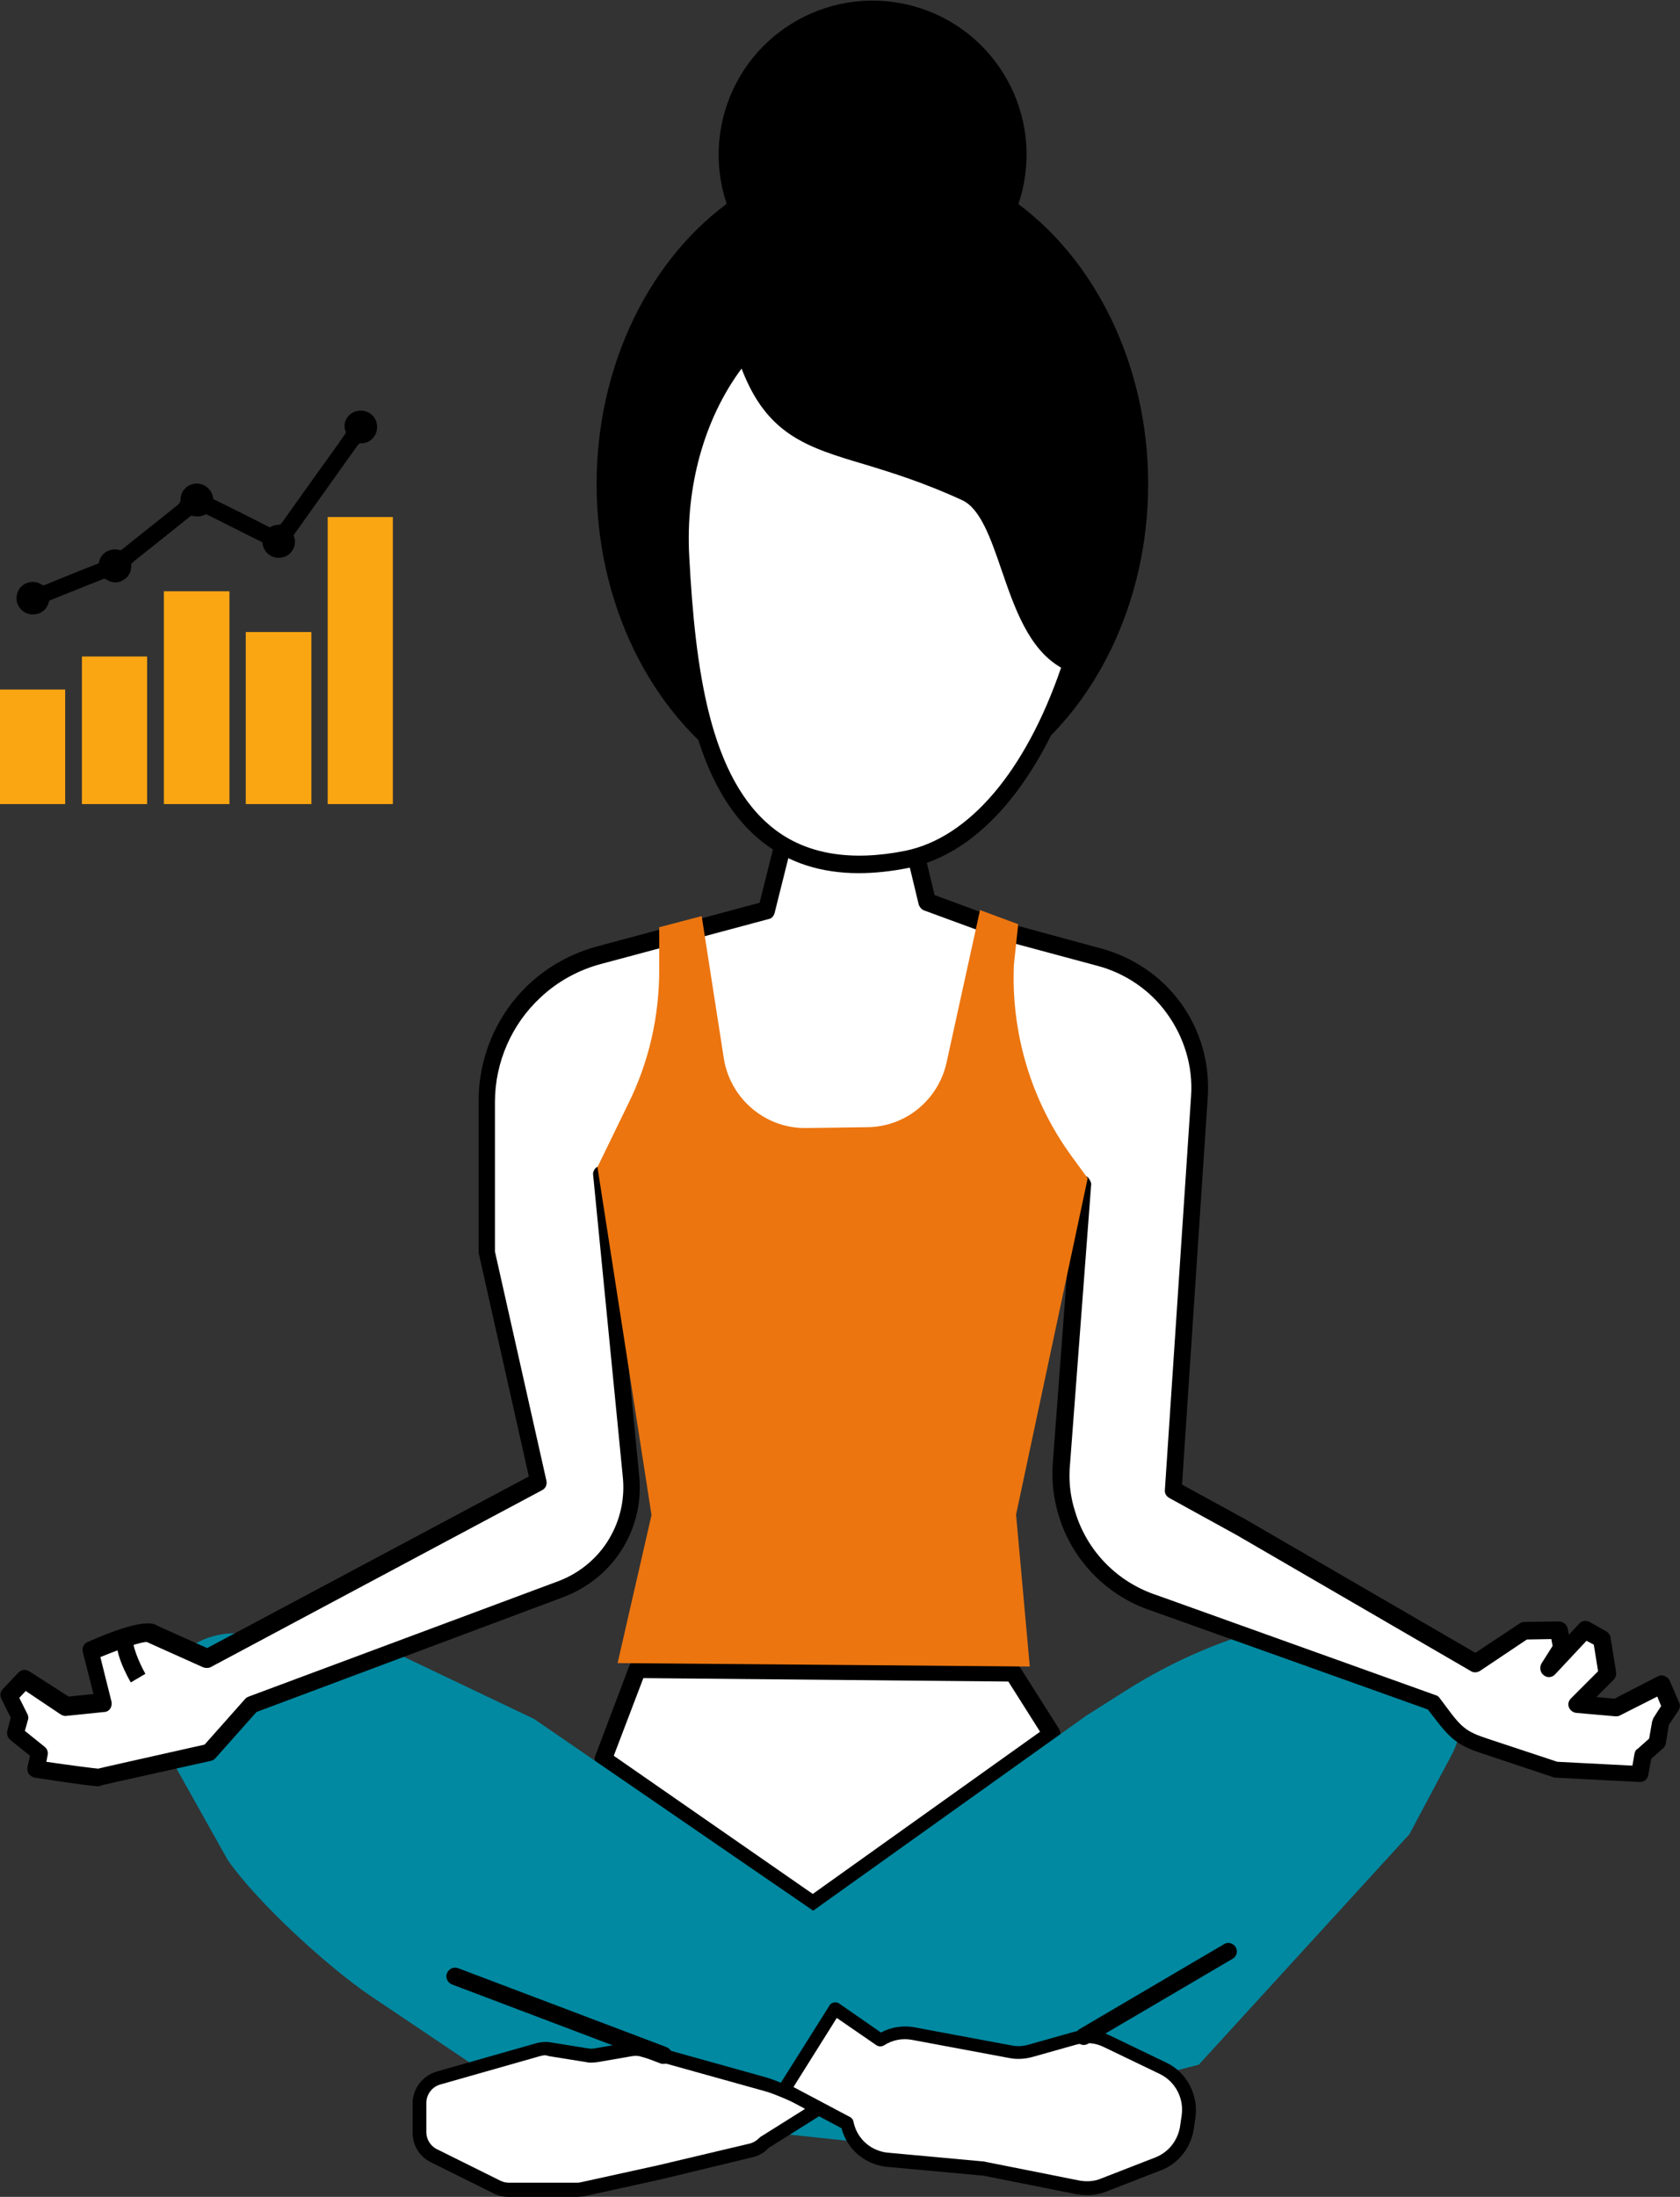 <?xml version="1.0" encoding="utf-8"?>
<!-- Generator: Adobe Illustrator 27.8.0, SVG Export Plug-In . SVG Version: 6.00 Build 0)  -->
<svg version="1.1" id="Capa_2_00000024718170126348221200000001613607402198965403_"
	 xmlns="http://www.w3.org/2000/svg" xmlns:xlink="http://www.w3.org/1999/xlink" x="0px" y="0px" viewBox="0 0 391.7 512"
	 style="enable-background:new 0 0 391.7 512;" xml:space="preserve">
<rect x="0" y="0" width="391.7" height="512" fill="#333333" stroke="none"/>
<style type="text/css">
	.st0{fill:#FAA512;}
	.st1{fill:#FFFFFF;}
	.st2{fill:#0089A1;}
	.st3{fill:#EC750F;}
</style>
<g id="_Ñëîé_1">
	<g>
		<g>
			<path class="st0" d="M91.7,187.4H76.4v-66.9h15.2V187.4z"/>
			<path d="M84.1,95.7c2,0,3.7,1.5,3.8,3.5c0.2,2-1.2,3.8-3.2,4.1c-0.1,0-0.2,0-0.3,0c-0.5-0.1-0.8,0.2-1.1,0.6
				c-4.6,6.5-9.3,13-13.9,19.5c-0.3,0.4-0.5,0.7-0.8,1.1c-0.1,0.1-0.1,0.3-0.1,0.4c1,2.5-0.9,5.2-3.6,5.1c-1.9,0-3.5-1.5-3.7-3.4
				c0-0.1-0.1-0.3-0.2-0.3c-4.3-2.1-8.5-4.3-12.8-6.4c-0.1-0.1-0.3,0-0.3,0c-1,0.5-2,0.6-3.1,0.3c-0.1,0-0.3,0-0.4,0.1
				c-3.5,2.8-7,5.6-10.5,8.4c-1,0.8-2.1,1.6-3.1,2.5c-0.1,0.1-0.2,0.2-0.2,0.3c0.1,1.6-0.5,2.9-1.9,3.7c-1.3,0.8-2.7,0.7-4-0.2
				c-0.2-0.1-0.3-0.1-0.5-0.1c-4.2,1.7-8.4,3.3-12.5,5c-0.2,0.1-0.2,0.2-0.3,0.3c-0.4,1.9-1.9,3-3.8,3c-1.8,0-3.4-1.4-3.7-3.1
				c-0.3-2.1,0.9-4,3-4.4c1.1-0.2,2,0,2.9,0.6c0.2,0.1,0.3,0.1,0.5,0.1c4.1-1.7,8.3-3.4,12.4-5c0.3-0.1,0.4-0.2,0.4-0.5
				c0.5-2.1,2.7-3.3,4.8-2.7c0.2,0.1,0.3,0,0.5-0.1c4.3-3.5,8.7-6.9,13-10.4c0.4-0.3,0.7-0.7,0.7-1.3c0-2,1.6-3.6,3.6-3.7
				c2-0.1,3.7,1.4,4,3.4c0,0.2,0.1,0.3,0.2,0.3c4.3,2.1,8.5,4.2,12.8,6.4c0.2,0.1,0.3,0.1,0.4,0c0.6-0.3,1.2-0.5,1.9-0.5
				c0.3,0,0.4-0.1,0.6-0.3c2.9-4.1,5.8-8.1,8.7-12.2c2.1-2.9,4.2-5.8,6.2-8.7c0.1-0.2,0.1-0.3,0.1-0.5
				C79.6,98.3,81.4,95.7,84.1,95.7L84.1,95.7z"/>
			<path class="st0" d="M53.5,137.8v49.6H38.2v-49.6H53.5z"/>
			<path class="st0" d="M57.3,187.4v-40.1h15.3v40.1H57.3z"/>
			<path class="st0" d="M34.3,187.4H19.1v-34.4h15.2V187.4z"/>
			<path class="st0" d="M15.2,187.4H0v-26.7h15.2V187.4z"/>
		</g>
		<ellipse cx="203.4" cy="112.8" rx="64.3" ry="76.9"/>
		<g>
			<polygon class="st1" points="148.6,389.1 140.7,410 189.5,443.9 245.2,404.2 236.1,389.9 			"/>
			<path d="M189.5,445.9c-0.4,0-0.8-0.1-1.1-0.4l-48.9-33.9c-0.8-0.5-1.1-1.5-0.7-2.4l7.9-20.9c0.3-0.8,1-1.3,1.9-1.3h0l87.6,0.8
				c0.7,0,1.3,0.4,1.7,0.9l9,14.2c0.6,0.9,0.3,2.1-0.5,2.7l-55.7,39.7C190.4,445.8,189.9,445.9,189.5,445.9L189.5,445.9z
				 M143.1,409.2l46.4,32.2l53-37.8l-7.4-11.7l-85.1-0.8L143.1,409.2z"/>
		</g>
		<g>
			<path class="st2" d="M110.1,481.1l-23.8-16c-10-6.8-26.3-21.7-33.2-31.6l-13.5-24.1c-4.2-6.1-4.3-14-0.4-20.3l0,0
				c3.5-5.5,9.8-8.8,16.4-8.4l30.5,1.6l38.4,18.3l65.1,44.7l63.6-45.4l9.3-5.9c11.2-7.1,23.4-12.3,36.2-15.4l11.6-2.8
				c5.5-1.3,11.3-0.5,16.2,2.5l3.9,2.3c4.7,2.8,8.1,7.2,9.6,12.5l0,0c1.6,5.4,1,11.2-1.7,16.2l-9.7,18.2l-49.1,53.7l-72.8,18.7
				l-44.2-4.7L110.1,481.1L110.1,481.1z"/>
			<g>
				<path class="st1" d="M147,477.6l-8.1,1.4c-0.7,0.1-1.4,0.1-2.1,0l-8.7-1.4c-0.9-0.1-1.8-0.1-2.7,0.1l-23.3,6.6
					c-2.6,0.8-4.4,3.1-4.4,5.9v6.8c0,2.3,1.3,4.4,3.4,5.5l14.7,7.3c0.9,0.4,1.8,0.6,2.7,0.6h15.8c0.4,0,0.9,0,1.3-0.1l18.2-4
					l21.1-5.1c1.2-0.3,2.4-1,3.2-1.9l12.3-7.8c1-1.1-2.2-0.3-2.2-1.8c0,0-7.2-3.3-9.8-4l-28.7-8C148.7,477.4,147.8,477.4,147,477.6
					L147,477.6z"/>
				<path d="M134.3,512h-15.8c-1.2,0-2.4-0.3-3.4-0.8l-14.7-7.3c-2.6-1.3-4.2-3.9-4.2-6.9v-6.8c0-3.4,2.3-6.4,5.6-7.4l23.2-6.6
					c1.1-0.3,2.3-0.4,3.4-0.2l8.7,1.4c0.5,0.1,1,0.1,1.5,0l8.1-1.4l0,0c1.1-0.2,2.3-0.1,3.4,0.2l28.7,8c2.7,0.8,9.8,4,10.1,4.1
					c0.4,0.2,0.7,0.5,0.8,0.9c0.1,0,0.2,0,0.4,0.1c0.6,0.1,1.7,0.3,2.1,1.4c0.1,0.4,0.2,1.1-0.5,2c-0.1,0.1-0.2,0.2-0.4,0.3
					l-12.1,7.6c-1,1.1-2.4,1.9-3.9,2.2l-21.1,5.1l-18.2,4C135.4,511.9,134.9,512,134.3,512L134.3,512z M127.1,479
					c-0.4,0-0.8,0.1-1.2,0.2l-23.2,6.6c-1.9,0.5-3.3,2.3-3.3,4.3v6.8c0,1.7,1,3.3,2.5,4l14.7,7.3c0.6,0.3,1.3,0.5,2,0.5h15.8
					c0.3,0,0.6,0,1-0.1l18.2-4l21.1-5c0.9-0.2,1.7-0.7,2.4-1.4c0.1-0.1,0.2-0.2,0.4-0.3l10.2-6.4c-0.2-0.2-0.4-0.4-0.6-0.6
					c-1.8-0.8-6.9-3.1-9-3.6l-28.7-8c-0.6-0.2-1.3-0.2-2-0.1l-8.1,1.4c-0.9,0.1-1.7,0.2-2.6,0l-8.7-1.4
					C127.6,479.1,127.3,479,127.1,479L127.1,479z"/>
			</g>
			<g>
				<path class="st1" d="M271.2,482.1l-13.1-6.3c-2.3-1.1-5-1.4-7.5-0.7l-10.3,2.9c-1.6,0.4-3.2,0.5-4.8,0.2l-22.5-4.2
					c-2.7-0.5-5.4,0.1-7.6,1.5l-10.6-7.3L182.8,487l14.7,7.9c0.6,2.8,2.2,5.3,4.8,6.9c1.4,0.9,3,1.4,4.6,1.5l21.8,2
					c0.4,0,0.7,0.1,1.1,0.2l21.6,4.3c2,0.4,4.1,0.2,6-0.5l12.6-4.9c3.5-1.4,6-4.5,6.6-8.2l0.4-2.7
					C277.9,488.8,275.5,484.2,271.2,482.1L271.2,482.1z"/>
				<path d="M253.5,511.6c-0.8,0-1.6-0.1-2.4-0.2l-21.6-4.3c-0.3-0.1-0.6-0.1-0.9-0.1l-21.8-2c-1.9-0.2-3.7-0.8-5.3-1.8
					c-2.6-1.6-4.5-4.2-5.3-7.2l-14.1-7.5c-0.4-0.2-0.7-0.6-0.8-1c-0.1-0.4,0-0.9,0.2-1.2l11.9-18.9c0.2-0.4,0.6-0.6,1-0.7
					c0.4-0.1,0.9,0,1.2,0.2l9.8,6.8c2.4-1.3,5.2-1.7,7.9-1.2l22.5,4.2c1.4,0.3,2.8,0.2,4.1-0.2l10.3-2.9c2.9-0.8,5.9-0.5,8.6,0.8
					l13.1,6.3c4.9,2.3,7.6,7.7,6.8,13l-0.4,2.7c-0.7,4.2-3.6,7.9-7.6,9.4l-12.6,4.9C256.6,511.3,255,511.6,253.5,511.6L253.5,511.6z
					 M185,486.4l13.2,7c0.4,0.2,0.7,0.6,0.8,1.1c0.5,2.5,2,4.6,4.1,5.9c1.2,0.7,2.6,1.2,3.9,1.3l21.8,2c0.4,0,0.9,0.1,1.3,0.2
					l21.6,4.3c1.7,0.3,3.5,0.2,5.1-0.5l12.6-4.9c3-1.2,5.1-3.8,5.7-7l0.4-2.7c0.6-4-1.4-7.9-5-9.7l-13.1-6.3c-2-1-4.2-1.2-6.4-0.6
					l-10.3,2.9c-1.8,0.5-3.7,0.6-5.6,0.2l-22.5-4.2c-2.2-0.4-4.5,0-6.5,1.3c-0.5,0.3-1.2,0.3-1.7,0l-9.3-6.4L185,486.4L185,486.4z"
					/>
			</g>
			<path d="M252.7,476.6c-0.7,0-1.4-0.4-1.7-1c-0.6-1-0.2-2.2,0.7-2.7l33.7-19.8c0.9-0.6,2.2-0.2,2.7,0.7c0.6,1,0.2,2.2-0.7,2.7
				l-33.7,19.8C253.4,476.5,253,476.6,252.7,476.6L252.7,476.6z"/>
			<path d="M154.7,481c-0.2,0-0.5,0-0.7-0.1l-48.6-18.4c-1-0.4-1.6-1.5-1.2-2.6c0.4-1,1.5-1.6,2.6-1.2l48.6,18.4
				c1,0.4,1.6,1.5,1.2,2.6C156.3,480.5,155.5,481,154.7,481L154.7,481z"/>
		</g>
		<g>
			<path class="st1" d="M184.5,189.8l-5.6,22.4l-39.2,10.5c-5.5,1.5-10.6,4.3-14.9,8.2c-7.1,6.7-11.2,16-11.2,25.7v35.1l12,53.6
				l-77.2,41.2l-12.7-5.7c-2-1.5-14.4,3.9-14.4,3.9l3,12l-8.8,0.9l-9.8-6.3l-3.6,3.8l2.5,5l-1,3.8l5.6,4.5l-0.8,3.8
				c0,0,14.3,2.1,14.7,2s25.7-5.8,25.7-5.8l10-11.2l72.2-26.9c5.8-2.2,10.6-6.4,13.5-11.8c2.4-4.5,3.4-9.6,2.8-14.6l-6.9-70.1
				l112.2,2.3l-4.9,64.8c-0.4,4.1,0.1,8.2,1.3,12.2l0,0c3,9.8,10.6,17.5,20.3,20.7l65,23.2l2.4,3.2c3.8,5,5.6,5.5,11.6,7.5l14.7,4.8
				l19.5,1l0.8-4.5l3.2-2.9l0.8-4.8l2.4-3.7l-2.2-5.1L377,398l-9.1-0.8l7-7l-1.4-8.1l-3.9-2.2l-8.3,9l3-4.8l-0.8-4.1l-8,0.1
				l-11.4,7.6L289.6,356l-15.9-8.7l6-91.7c0.5-7.4-1.7-14.7-6-20.7c-4.2-5.8-10.3-9.9-17.2-11.8l-19.7-5.3l-20.5-7.5l-7.3-30.3
				h-23.6L184.5,189.8L184.5,189.8z"/>
			<path d="M23.1,416.3c-1,0-3.9-0.3-15-2c-0.5-0.1-1-0.4-1.4-0.9c-0.3-0.5-0.4-1-0.3-1.6l0.6-2.6l-4.6-3.7
				c-0.6-0.5-0.9-1.3-0.7-2.1l0.8-3.1l-2.2-4.4c-0.4-0.8-0.2-1.7,0.4-2.3l3.6-3.8c0.7-0.7,1.7-0.8,2.5-0.3l9.2,5.9l5.8-0.6l-2.5-9.8
				c-0.2-1,0.2-1.9,1.1-2.3c12.4-5.5,15.3-4.5,16.3-3.8l11.6,5.2l75-40l-11.7-52.1c0-0.1,0-0.3,0-0.4v-35.1
				c0-10.3,4.3-20.2,11.8-27.2c4.4-4.1,9.9-7.1,15.7-8.7l38-10.2l5.3-21.1l1-9.6c0.1-1,1-1.8,2-1.8h23.6c0.9,0,1.7,0.6,1.9,1.5
				l7,29.2l19.5,7.2l19.5,5.3c7.3,2,13.8,6.4,18.3,12.5c4.7,6.4,6.9,14.2,6.4,22l-6,90.4l14.8,8.1l53.6,31.1l10.4-6.9
				c0.3-0.2,0.7-0.3,1.1-0.3l8-0.1c0.9,0,1.8,0.7,2,1.6l0.3,1.5l2.4-2.6c0.6-0.7,1.6-0.8,2.4-0.4l3.9,2.2c0.5,0.3,0.9,0.8,1,1.4
				l1.3,8.1c0.1,0.6-0.1,1.3-0.6,1.8l-4,4l4.2,0.4l10.1-5.2c0.5-0.3,1.1-0.3,1.6-0.1c0.5,0.2,1,0.6,1.2,1.1l2.2,5.1
				c0.3,0.6,0.2,1.3-0.2,1.9l-2.2,3.3l-0.7,4.3c-0.1,0.5-0.3,0.9-0.7,1.2l-2.7,2.4l-0.7,3.8c-0.2,1-1,1.7-2.1,1.6l-19.5-1
				c-0.2,0-0.4,0-0.5-0.1l-14.7-4.9c-6.1-2-8.3-2.7-12.5-8.2l-2.1-2.7l-64.4-23c-10.3-3.4-18.4-11.6-21.6-22
				c-1.3-4.2-1.8-8.6-1.4-12.9l4.7-62.6l-107.8-2.2l6.6,67.9c0.6,5.5-0.4,10.9-3,15.8c-3.1,5.9-8.3,10.4-14.6,12.8L59.8,399
				l-9.6,10.8c-0.3,0.3-0.6,0.5-1.1,0.6c-9.8,2.2-24.8,5.5-25.5,5.7C23.5,416.2,23.4,416.2,23.1,416.3L23.1,416.3z M10.8,410.6
				c5.4,0.8,10.9,1.5,12.1,1.6c1.1-0.3,5.7-1.3,24.8-5.6l9.5-10.7c0.2-0.2,0.5-0.4,0.8-0.5l72.2-26.9c5.3-2,9.8-5.9,12.4-10.9
				c2.2-4.1,3.1-8.8,2.6-13.5l-6.9-70.2c-0.1-0.6,0.1-1.1,0.5-1.6c0.4-0.4,1-0.6,1.5-0.6l112.2,2.3c0.6,0,1.1,0.2,1.4,0.7
				s0.6,1,0.5,1.5l-4.9,64.8c-0.4,3.9,0,7.7,1.2,11.4c2.8,9.2,9.9,16.4,19.1,19.4l65,23.3c0.4,0.1,0.7,0.4,0.9,0.7l2.4,3.2
				c3.4,4.5,4.7,4.9,10.5,6.8l14.5,4.8l17.5,0.9l0.5-2.8c0.1-0.5,0.3-0.9,0.7-1.1l2.7-2.4l0.7-4c0.1-0.3,0.2-0.5,0.3-0.8l1.8-2.8
				l-0.9-2.2l-8.7,4.4c-0.3,0.2-0.7,0.2-1.1,0.2l-9.1-0.8c-0.8-0.1-1.4-0.6-1.7-1.3c-0.3-0.7-0.1-1.5,0.5-2.1l6.3-6.3l-1-6.2
				l-1.7-0.9l-7.3,7.8c-0.7,0.8-1.9,0.9-2.7,0.2c-0.8-0.6-1-1.8-0.5-2.7l2.6-4.1l-0.3-1.6l-5.7,0.1l-10.9,7.3
				c-0.6,0.4-1.5,0.5-2.1,0.1l-54.6-31.7l-15.8-8.7c-0.7-0.4-1.1-1.1-1-1.9l6.1-91.7c0.5-6.9-1.6-13.8-5.7-19.4
				c-3.9-5.4-9.7-9.3-16.1-11l-19.7-5.3l-20.7-7.6c-0.6-0.2-1.1-0.8-1.3-1.4l-6.9-28.7h-20.2l-0.8,8c0,0.1,0,0.2-0.1,0.3l-5.6,22.4
				c-0.2,0.7-0.7,1.3-1.4,1.4l-39.2,10.5c-5.2,1.4-10.1,4.1-14,7.8c-6.7,6.2-10.6,15.1-10.6,24.3v34.9l12,53.4
				c0.2,0.9-0.2,1.8-1,2.2l-77.2,41.2c-0.5,0.3-1.2,0.3-1.8,0.1l-12.7-5.7c-0.1-0.1-0.3-0.1-0.4-0.2c-0.9-0.2-5.8,1.4-10.9,3.5
				l2.6,10.4c0.1,0.6,0,1.2-0.3,1.6c-0.3,0.5-0.9,0.8-1.4,0.8l-8.8,0.9c-0.5,0.1-0.9-0.1-1.3-0.3L6,394.1l-1.5,1.6l1.9,3.8
				c0.2,0.4,0.3,0.9,0.1,1.4l-0.7,2.5l4.6,3.7c0.6,0.5,0.9,1.2,0.7,2L10.8,410.6L10.8,410.6z"/>
		</g>
		<path class="st3" d="M144,387.6l7.9-34.5L139.3,272l7.2-14.8c4.8-9.7,7.2-20.3,7.2-31.1v-10l9.9-2.6l5.2,33.4
			c1.6,9.3,9.7,16.1,19.1,16l14.4-0.2c8.9-0.1,16.5-6.4,18.4-15.1l7.8-35.5l8.9,3.3l-1,9.4c-0.7,15.9,4,31.7,13.4,44.6l3.8,5.2
			L236.9,353l3.2,35.4L144,387.6L144,387.6z"/>
		<g>
			<path class="st1" d="M249.8,154.6c-7.2,22.1-20.2,42-38.4,45.7c-45.6,9.2-50.9-36.4-52.7-70.5c-1-18.9,4.9-36.1,14.9-48
				c8,25.2,22.4,19.5,51.7,33.1C236.1,119.9,235,148.3,249.8,154.6L249.8,154.6z"/>
			<path d="M200.2,203.5c-8.7,0-16.2-2.4-22.2-7.1C161.6,183.7,158,157,156.6,130c-1-18.7,4.6-36.7,15.4-49.4
				c0.5-0.6,1.2-0.8,1.9-0.7c0.7,0.1,1.3,0.7,1.5,1.4c5.2,16.4,13,18.9,27.2,23.2c6.3,1.9,14.2,4.4,23.4,8.6
				c5.8,2.7,8.4,10.4,11.2,18.5c3,8.9,6.2,18.1,13.3,21.2c0.9,0.4,1.4,1.5,1.1,2.5c-8.7,26.5-23.2,43.7-39.9,47
				C207.7,203.1,203.8,203.5,200.2,203.5L200.2,203.5z M172.9,85.9c-8.7,11.7-13.1,27.5-12.2,43.8c1.4,26.1,4.7,51.8,19.8,63.5
				c7.6,5.9,17.9,7.6,30.5,5.1c14.9-3,28.1-18.5,36.4-42.7c-7.6-4.3-10.9-14.1-13.9-22.8c-2.5-7.3-4.9-14.2-9.1-16.2
				c-8.9-4.1-16.3-6.4-22.9-8.4C188,104.2,178.8,101.3,172.9,85.9L172.9,85.9z"/>
		</g>
		<ellipse transform="matrix(0.23 -0.973 0.973 0.23 121.74 225.69)" cx="203.4" cy="35.9" rx="35.9" ry="35.9"/>
		<path d="M30.5,392.1c-0.5-0.8-4.5-7.9-3-11.2l3.6,1.7c-0.2,0.9,1.2,4.7,2.8,7.5L30.5,392.1L30.5,392.1z"/>
	</g>
</g>
</svg>
